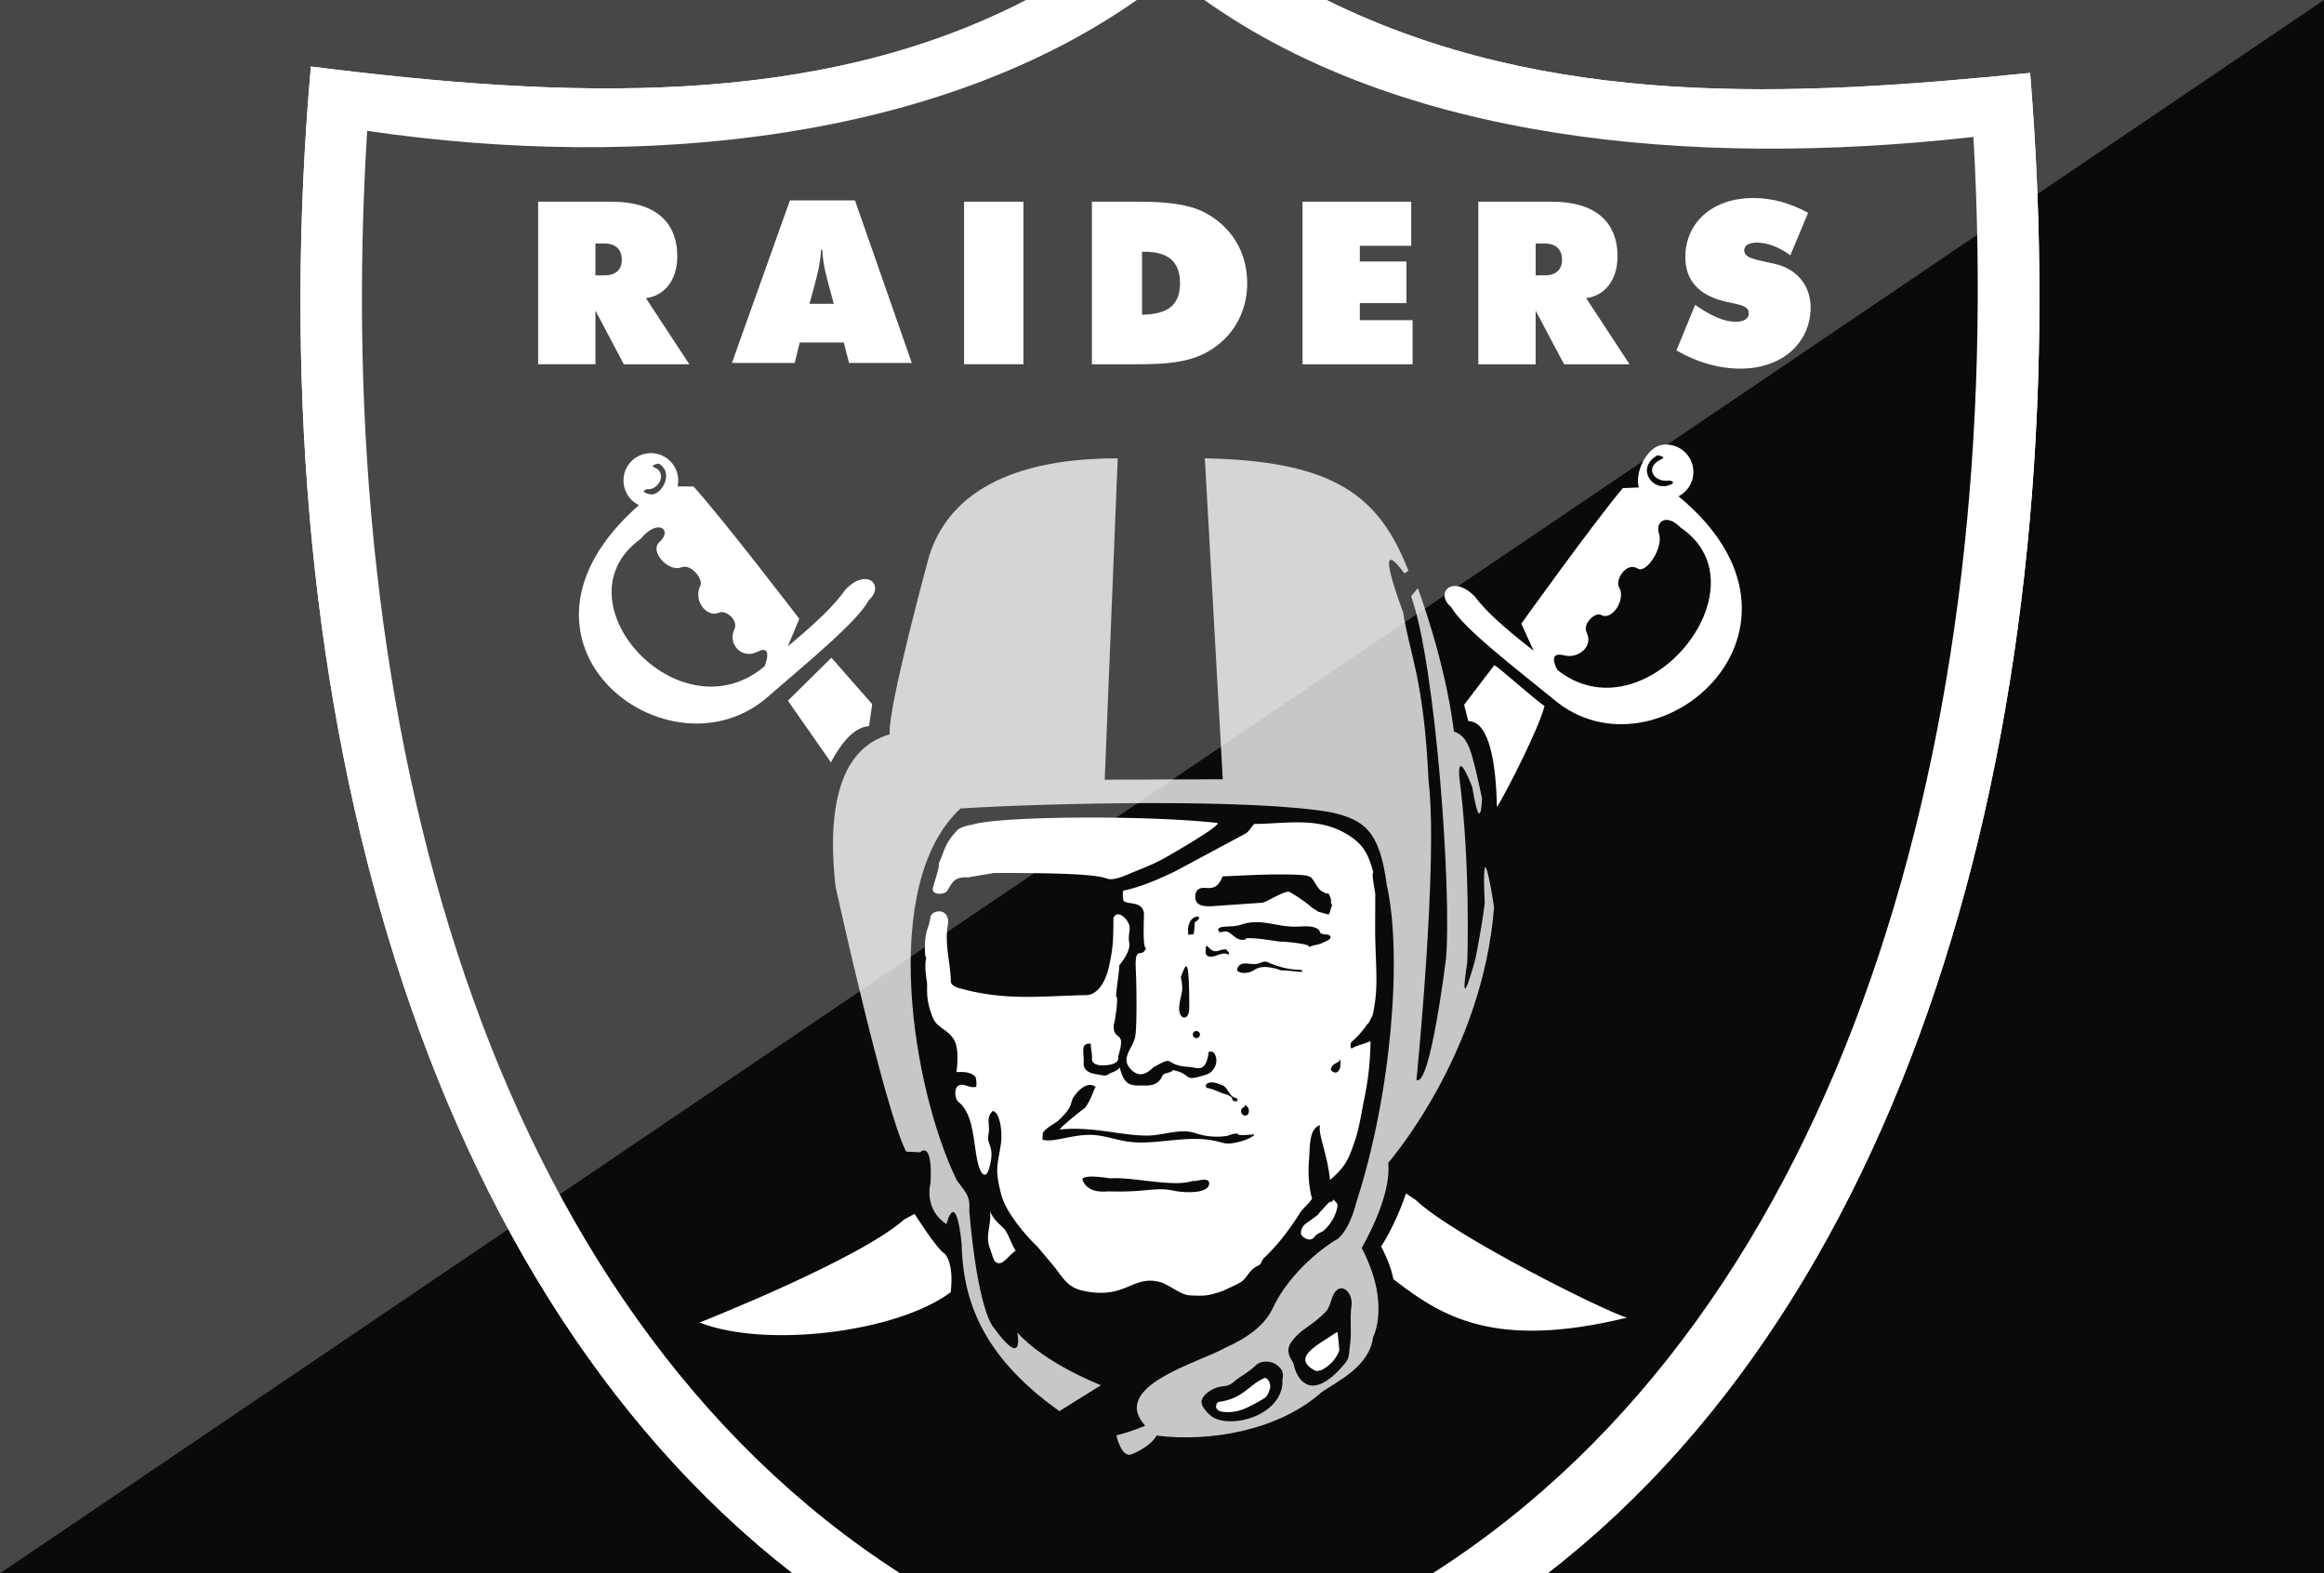 <svg xmlns="http://www.w3.org/2000/svg" xmlns:xlink="http://www.w3.org/1999/xlink" viewBox="0 0 130 88" xmlns:v="https://vecta.io/nano"><rect x="0" y="0" width="130" height="88" fill="#808080" stroke="none"/><style><![CDATA[.G{fill:#fff}.H{fill:#0a0a09}]]></style><path d="M130 0v88H33.1h-3.79-.66H0V0h130z" class="H"/><g class="G"><use xlink:href="#B"/><use xlink:href="#B"/></g><path d="M80.14 88H50.349C27.229 73.131 18.469 40.55 20.539 7.32 36.199 9.61 52.549 7.75 63.589 0h3.78c10.971 7.789 27.049 9.451 43.02 7.66C112.28 40.831 103.27 73.24 80.14 88z" class="H"/><path d="M78.65 66.753c-.401 1.217-1.027 2.423-1.393 2.965 0 0 .513.928.691 1.837 2.659 2.047 5.591 3.967 13.053 2.148-1.329-.408-9.664-4.56-11.809-6.583l-.541-.368h0zm-27.49 1.144s1.247 1.977 1.684 2.227c0 0 .537.477.336 2.155-3 2.244-10.331 3.153-14.048 1.695 0 0 8.969-3.536 11.449-5.769l.579-.307h0zm23.237-.709l-.512.557c-.068.063-.124.176-.211.241l-.619.448c-.229.147-.393.545-.197.72.168.151.492.313.701-.004.113-.171.357-.205.493-.327.385-.345.665-.804.765-1.335.036-.187-.121-.275-.247-.405.032.148-.168.104-.18.216l.005-.112h0zm-19.022.54c.213.595.713.849.864 1.088.236.38.347.781.576 1.144-.391.223-.691.853-1.073.661-.193-.095-.252-.509-.368-.8-.295-.736.116-1.344.001-2.093h0 0z" class="G"/><path d="M62.523 25.634c-4.495 0-9.14 1.124-10.537 5.423 0 0-2.367 8.655-2.215 10.012-1.257.383-3.797 1.601-3.035 8.507 0 0 2.724 12.409 3.947 14.836l.785.043s.715-.749.584 1.717c0 0-.413 1.441.893 2.299 0 0 .507-2.08.844 1.056.065 3.041 1.023 6.244 5.471 9.403l2.327-1.452s-3.089-1.176-4.683-2.948c0 0 .448 2.161-1.335-.295 0 0-.857-.833-1.348-6.485.041-.785-.065-.904-.696-1.725-2.455-5-4.401-16.533.205-20.804 4.855-.309 16.443-.568 20.791.225 1.779.429 2.652 1.001 3.055 4.061.865 3.871.291 11.608-1.723 17.803 0 0-.296 1.335-1.004 1.973-.58.307-2.681 1.772-3.697 3.971-.379.767-1.205 1.511-2.587 2.115-1.393.827-6.528 2.132-4.507 4.376 0 0-.583.264-1.611.547 0 0 .272 1.252.845 1.057 0 0 1.033-.395 1.405-1.052 3.02.384 6.881-.313 9.244-2.44.933-.625 2.665-1.445 2.868-3.069 0 0 .999-1.86-.639-4.984.62-1.093 1.631-3.179 1.488-4.763.06-.087 5.284-6.075 5.917-14.309 0 0-.732-4.849-.524-.225 0 0-.064.809-.524 3.148 0 0-.977 3.588-.449.149 0 0 .195-5.465-.449-10.341 0 0-.164-1.815.824.824.133.487-.149-.6-.149-.6s.475 3.333.599.975c-.599-2.771-.749-3.447-1.573-3.747-.512-4.076-2.023-8.016-2.023-8.016l-.373.449c1.383 3.848 2.284 16.635 1.948 20.305 0 0-.887 7.232-1.648 6.744 0 0 1.227-12.204.676-16.733-.26-5.753-1.088-7.147-1.419-9.415 0 0-1.823-4.748.068-2.173l.225-.149c-1.613-4.132-4.047-6.144-11.388-6.293L68.4 43.588l-6.604.023.727-17.977h0z" fill="#c8c7c7"/><path d="M54.165 49.076c-.033-.001 1.472-.249 1.451-.249 1.625.007 5.453-.017 6.281.308.424.167 1.168-.223 1.537-.369 1.38-.547 1.552-.665 3.007-1.531.237-.143 1.949-1.173 1.639-1.208-3.973-.435-12.076-.385-13.675.093 0 0-.675.112-.864.324-.756.844-.597.912-1.123 2.08.343-.76-.18.96-.227 1.113-.136.444.623.421.776.209.279-.387.332-.829 1.197-.771h0zm22.168 12.296c-.181.855-.289 1.74-.584 2.559-.273.755-.405 1.272-1.347 2.067-.195-1.641-.659-2.455-.569-3.069-.632.248-.547 1.189-.615 2.051-.107 1.372.264 2.38.177 1.979.041.191-.477.569-.664.867-.588.931-1.237 1.797-2.036 2.549-.119.112-.148.34-.273.395-.44.188-.555.475-.813.775-.211.245-.768.439-1.059.596-.183.101-.735.249-.885.281-.335.068-.639.056-1.143.029-.488-.025-1.153-.625-1.677-.752-1.528-.373-1.884 1.009-4.26.499-.98-.211-1.177-.865-1.789-1.559l-.795-.944c.248.265-1.629-1.5-1.988-2.859-.401-1.523-.195-1.644-.015-2.928.068-.481-.024-1.691-.469-1.769-.416.428-.116.72-.24 1.337-.119.601.436.627.009 1.971-.121.385-.331.291-.452.032-.444-.956-.215-3.028-1.22-3.835-.232-.185-.245-.745-.051-.892.307-.232.612.135 1.011.043.069-.015.027-.5-.027-.563-.331-.388-1.06-.228-1.053-.281.097-.781.081-1.484-.184-1.867-.367-.525-.904-.615-1.123-1.128-.463-1.085-.304-1.705-.345-1.988-.056-.383-.148-1.004-.039-1.407-.111.025-.068-.901-.063-.961.069-.677.189-.64.293-1.279.02-.392.989-.623.999.279-.237 1.188.116 2.123.147 3.324.004.144.24.283.4.328 2.615.749 4.573.461 7.173.409.696-.013 1.115-.883 1.263-1.564.247-1.124.248-1.507.257-2.744.131-.329.435-.24.673.035.445.513.1.704.211 1.361.085.512-.573 1.263-.573 1.263.075.004-.223 1.733-.148 1.737.135.008-.1 1.552-.136 1.512-.1.84.479.531.391 1.145-.015.281-.159.671-.151.723.083.568-1.183.445-.98.456-.28-.015-.499-.139-.488-.364.017-.32-.071-.56-.068-.847-.617-.033-.363.463-.396 1.103-.015.281.171.517.644.597.503.083.555.141.789-.013.121-.084.52-.172.581-.365.233.913.508 1.04 1.184 1.02.289-.009.951.105 1.212-.556.065-.167.515-.141.579-.305 1.169.229.453.707 1.872.251.428-.136.777-.752.408-1.239-.044-.059-.273-.055-.277-.023-.155 1.22-.635.86-1.092.833-1.505-.088-.693-.712-1.971.008-.151.085-.599.7-1.193.219-.807-.719.065-1.233.163-2.017.088-.711.055-2.949.02-3.6-.079-1.533.313-.601.573-1.263-.22.055-.103-1.877-.121-1.976-.133-.683-.936-.417-1.147-.677 0 0-.093-.539.029-.563.909-.176 2.061-.679 2.889-1.085l3.917-2.101c.275-.171.388-.533.535-.536 1.745-.02 3.428-.373 4.979.488 1.084.601 1.347 1.196 1.631 2.223-.125.02.104 1.096.107 1.189l-.007 2.249c.053 2.229.18 2.993-.124 4.496-.003.013-.235.551-.309.545-.183.272-.5.676-.875.991-.119.099-.068.428.016.371.233-.157.688-.245 1.033-.396a16.35 16.35 0 0 1-.332 3.132h0z" class="G"/><path d="M73.293 50.69c.04.001-.595-.481-1.14-.792-.251-.141-1.295.568-1.551.595l-2.828.196c-.279.007-.68.011-.847-.248-.104-.16-.087-.468.032-.621.344-.44 1.016.309 1.429-.804-.003.004 1.283-.053 1.675-.071 1.343-.061 3.321-.051 3.145.109.163-.147.421.581.691.768.505.349.361-.113.588.593-.155-.148.14.427-.015.28-.004.075-.096.408-.136.444s-.536-.143-.612-.144c.04 0-.469-.307-.432-.305h0zm-6.461.898c.784-.457-.588-.593-.345.755-.021-.127.256-.04.279-.101.036-.092.053-.429.067-.653h0zm-.78 3.053c.177.909.016.788-.085 1.627-.091.76.559.935.559.085-.001-3.207-.217-2.317-.473-1.712h0zm8.932 4.594c-.075.176-.192.187-.339.283-.111.073-.235.233-.177.353.029.061.163.123.251.121.096-.003.185-.117.219-.203.063-.167.037-.368.047-.555h0zm-8.071-1.171c.109.007.204-.077.209-.187a.2.2 0 0 0-.188-.209c-.111-.007-.204.079-.209.189s.079.203.188.207h0zm7.091-5.337c-.289.145-.543.113-.82.269.432-.241-2.337-.395-1.291-.297-.744-.069-1.352-.229-2.127-.225.003-.039-.147.115-.144.076-.385.091-.587-.207-.875-.395-.201-.128-.38.007-.567-.019.04-.073-.067-.121-.039-.165.047-.077.179-.117.229-.124.333-.043.721-.013 1.04-.124 1.121-.389 1.996.144 3.145.108.361-.011.859-.083 1.197.155.068.051.068.167.119.205.151.112.421.044.509.137.18.192-.179.299-.379.399h0zm-1.102 1.626c-.072-.015-.1-.111-.163-.111-.653 0-1.239-.168-1.841-.427-.205-.088-.405.073-.62.1-.284.039-.583-.079-.828.009-.179.063-.335.332-.183.416.231.128.607.108.909-.096.352-.236.797-.159 1.211-.061.111.024.22.101.336.096.403-.013.784.101 1.179.073h0zm-4.161-1.062c.013-.091-.156-.065-.105-.173-.273-.079-.525.167-.787.059-.148-.059-.237-.215-.383-.289-.011.213-.091.508.095.588.372.163.777-.308 1.172-.072.001-.036.001-.073.008-.112h0z" class="H"/><path d="M46.509 36.788l-2.435 2.405 2.407 3.447c.437-.821 1.173-1.963 2.132-2.025l.176-1.229-2.28-2.597h0zm-9.006-9.586l1.293.012c1.703 1.888 5.915 7.4 5.915 7.4l-.644 1.541c1.647-1.376 2.595-2.283 3.204-3.152 1.193-1.288 2.265-.275 1.32.576-.625 1.205-3.624 3.636-5.569 5.336-5.552 4.996-16.049-2.983-7.26-10.68l1.741-1.033h0z" class="G"/><path d="M35.828 30.151c.963-1.187 1.828-.521 1.06.169-.58.523.511 1.697 1.22 1.415.564-.224 1.237.675 1.073 1.013-.437.893.4 1.827 1.047 1.517.356-.171 1.101.42.849.945-.383.795.404 1.693 1.285 1.249.943-.477.408.808.408.808-4.771 4.027-11.739-3.655-6.943-7.117h0z" class="H"/><path d="M36.328 28.404a1.53 1.53 0 0 0 1.608-1.448 1.53 1.53 0 1 0-3.056-.16 1.53 1.53 0 0 0 1.448 1.608h0z" class="G"/><path d="M36.839 25.928c.929.5.127 1.863-.484 1.719-.659-.155-.155-.289-.155-.289.615.089 1.173-.895.403-1.217-.293-.121.236-.212.236-.212h0z" class="H"/><path d="M92.07 27.251l-1.292.051c-1.641 1.943-5.679 7.581-5.679 7.581l.692 1.521c-1.689-1.324-2.665-2.201-3.301-3.049-1.232-1.251-2.272-.204-1.301.616.664 1.187 3.736 3.521 5.735 5.159 5.704 4.82 15.967-3.975 6.941-11.393l-1.795-.485h0z" class="G"/><path d="M94.021 29.52c-.8-.831-1.444-.357-1.219.336.255.777-.712 2.252-1.195 1.945-.639-.405-1.28.664-1.04 1.045.4.637-.369 1.895-.997 1.552-.347-.189-1.059.504-.82.971.397.78-.453 1.491-1.245 1.289-1.023-.263-.381.821-.381.821 4.891 3.872 11.799-4.649 6.897-7.96h0z" class="H"/><path d="M93.302 27.924c-.843.069-1.601-.063-1.673-.904s.576-2.075 1.417-2.145a1.53 1.53 0 1 1 .256 3.049h0z" class="G"/><path d="M92.714 25.466c-1.197.692-.337 1.939.539 1.703.653-.175.144-.293.144-.293-.857.152-1.481-.729-.439-1.204.289-.132-.244-.205-.244-.205h0z" class="H"/><path d="M83.592 37.202c.328.187 2.315 1.979 2.805 2.285-.289 1.223-2.232 5.003-2.66 5.656-.051-2.252-.367-4.801-1.604-4.809l-.233-.913 1.692-2.219h0z" class="G"/><path d="M75.598 73.043c.099-.683-.496-1.32-.916-.781-.229.293-.248.833-.524 1.111-.745.753-1.213.895-1.648 1.359-.472.5-.617.827-.171 1.495.037.056.109.739.6 1.105.599.451 1.456-.023 2.36-1.155.201-.252.164-.611.211-.896.117-.732-.02-1.491.088-2.237h0zm-3.854 4.252c-.059 1.865-2.781 2.612-3.875 1.991-.183-.103-.761-.621-.643-.98.117-.348.521-.575.816-.687.333-.128.623-.016.944-.3.445-.395.753-.467 1.273-.961.297-.284.872-.239 1.147-.023s.445.397.315.921c.04-.073-.001 0 .023.039h0z" class="H"/><path d="M74.792 74.504c-1.16.772-2.567 1.441-1.237 2.153.305.163 1.156-.44 1.368-1.143-.012.04-.075-1.049-.131-1.011h0zm-3.972 3.633c-.205.168-.948.545-.845.488-.491.275-1.061.428-1.627.336-.505-.095-.297-.529-.187-.544 1.423-.188 1.697-.993 2.604-1.349.264.064.316.465.28.581-.025.087-.087.319-.225.488h0z" class="G"/><path d="M60.133 61.252c-.357.452.004.524-.859 1.36-.248.241-.696.415-.919.725-.037.052-.032.257-.04.408.549.18 1.551-.255 2.605-.268.636-.009 1.259.2 1.901.331 1.132.232 2.179-.016 3.54-.091 1.633-.089 1.947.3 2.464.241 1.009-.115 1.625-.615 1.191-.489.107-.032-.841.092-.768-.052-.28-.049-.453.104-.691.131a3.76 3.76 0 0 1-1.695-.169c-.852-.285-1.796.137-2.688.139-1.452.004-3.063-.528-4.872-.341-.176.019 1.481-1.321 1.356-1.167.481-.595.583-1.412.679-1.145-.032-.08-.481-.531-1.205.388h0zm1.95 4.659c1.244-.104 3.575.528 4.664.133-.007.112.916-.288.892.16-.032.617-1.536.495-1.935.405-1.084-.245-1.471.097-3.716.029-.096-.003-1.133.165-1.429-.637-.077-.213.576-.252 1.524-.091h0zm7.37-3.886c-.116.289.18.475.337.321.123-.12.1-.445-.16-.539.028.147-.141.129-.177.217h0zm-.487-.594c-.113-.072-.233-.18-.333-.204-.387-.093-.697-.307-1.095-.369-.099-.016-.141-.187.02-.267.248-.121.516.004.769.088.332.111.383.511.655.676.08.048.295.077.235.189s-.283.065-.307-.116l.056.003h0z" class="H"/><g class="G"><path d="M70.128 63.083c.088 0 .159-.095.159-.212s-.071-.212-.159-.212-.159.095-.159.212.071.212.159.212h0zm24.693-46.027c.877.597 1.589.941 2.276.941.471 0 .725-.179.725-.471 0-.42-.459-.471-1.208-.636-1.552-.331-2.34-1.183-2.34-2.507 0-1.907 1.488-3.307 3.803-3.307 1.043 0 2.021.267 3.065.827l-.993 2.379c-.636-.471-1.297-.712-1.869-.712-.457 0-.712.165-.712.433 0 .445.611.508 1.692.751 1.208.267 2.021 1.171 2.021 2.443 0 1.945-1.552 3.421-3.929 3.421-1.196 0-2.404-.343-3.575-1.017l1.044-2.545h0zm-61.514-1.653h.509c.624 0 .967-.317.967-.877s-.331-.904-.967-.904h-.509v1.781zm-3.205-4.121h4.108c2.429 0 3.676 1.119 3.676 3.065 0 1.297-.7 2.201-1.756 2.328l2.429 3.701h-3.664l-1.588-3.003v3.001h-3.205v-9.093h0zm16.539 5.713l-.279-1.031c-.128-.484-.319-1.12-.369-1.997h-.063c-.052.877-.243 1.513-.369 1.997l-.28 1.031h1.36zm-2.453-5.788h3.637l3.179 9.095h-3.511l-.293-1.145h-2.467l-.28 1.145h-3.511l3.245-9.095h0zm9.74.075h3.32v9.093h-3.32v-9.093h0zm12.079 4.553c0-1.196-.661-1.755-1.984-1.755h-.14v3.524c1.449-.027 2.124-.536 2.124-1.769zm-4.928-4.553h2.645c1.576 0 2.759.153 3.599.572 1.564.789 2.443 2.252 2.443 3.981 0 1.501-.675 2.811-1.883 3.637-1.184.815-2.583.904-4.401.904h-2.404v-9.095h.001zm11.782 0h6.08v2.468h-2.875v.877h2.608v2.327h-2.608v.955h2.951v2.467h-6.156v-9.093h0zm13.04 4.121h.509c.624 0 .967-.317.967-.877s-.331-.904-.967-.904h-.509v1.781zm-3.205-4.121h4.108c2.429 0 3.676 1.119 3.676 3.065 0 1.297-.699 2.201-1.755 2.328l2.429 3.701h-3.663L85.9 17.375v3.001h-3.205v-9.095h0z"/><path d="M0 88V0h130z" opacity=".25" enable-background="new"/></g><defs ><path id="B" d="M86.57 88H44.34C22.86 71.289 14.4 37.68 17.391 3.72 31.651 5.52 45.62 6.1 57.411 0H74.2c12.38 6.12 26.06 5.42 39.36 4.08C116.35 37.94 108.03 71.4 86.57 88z"/></defs></svg>